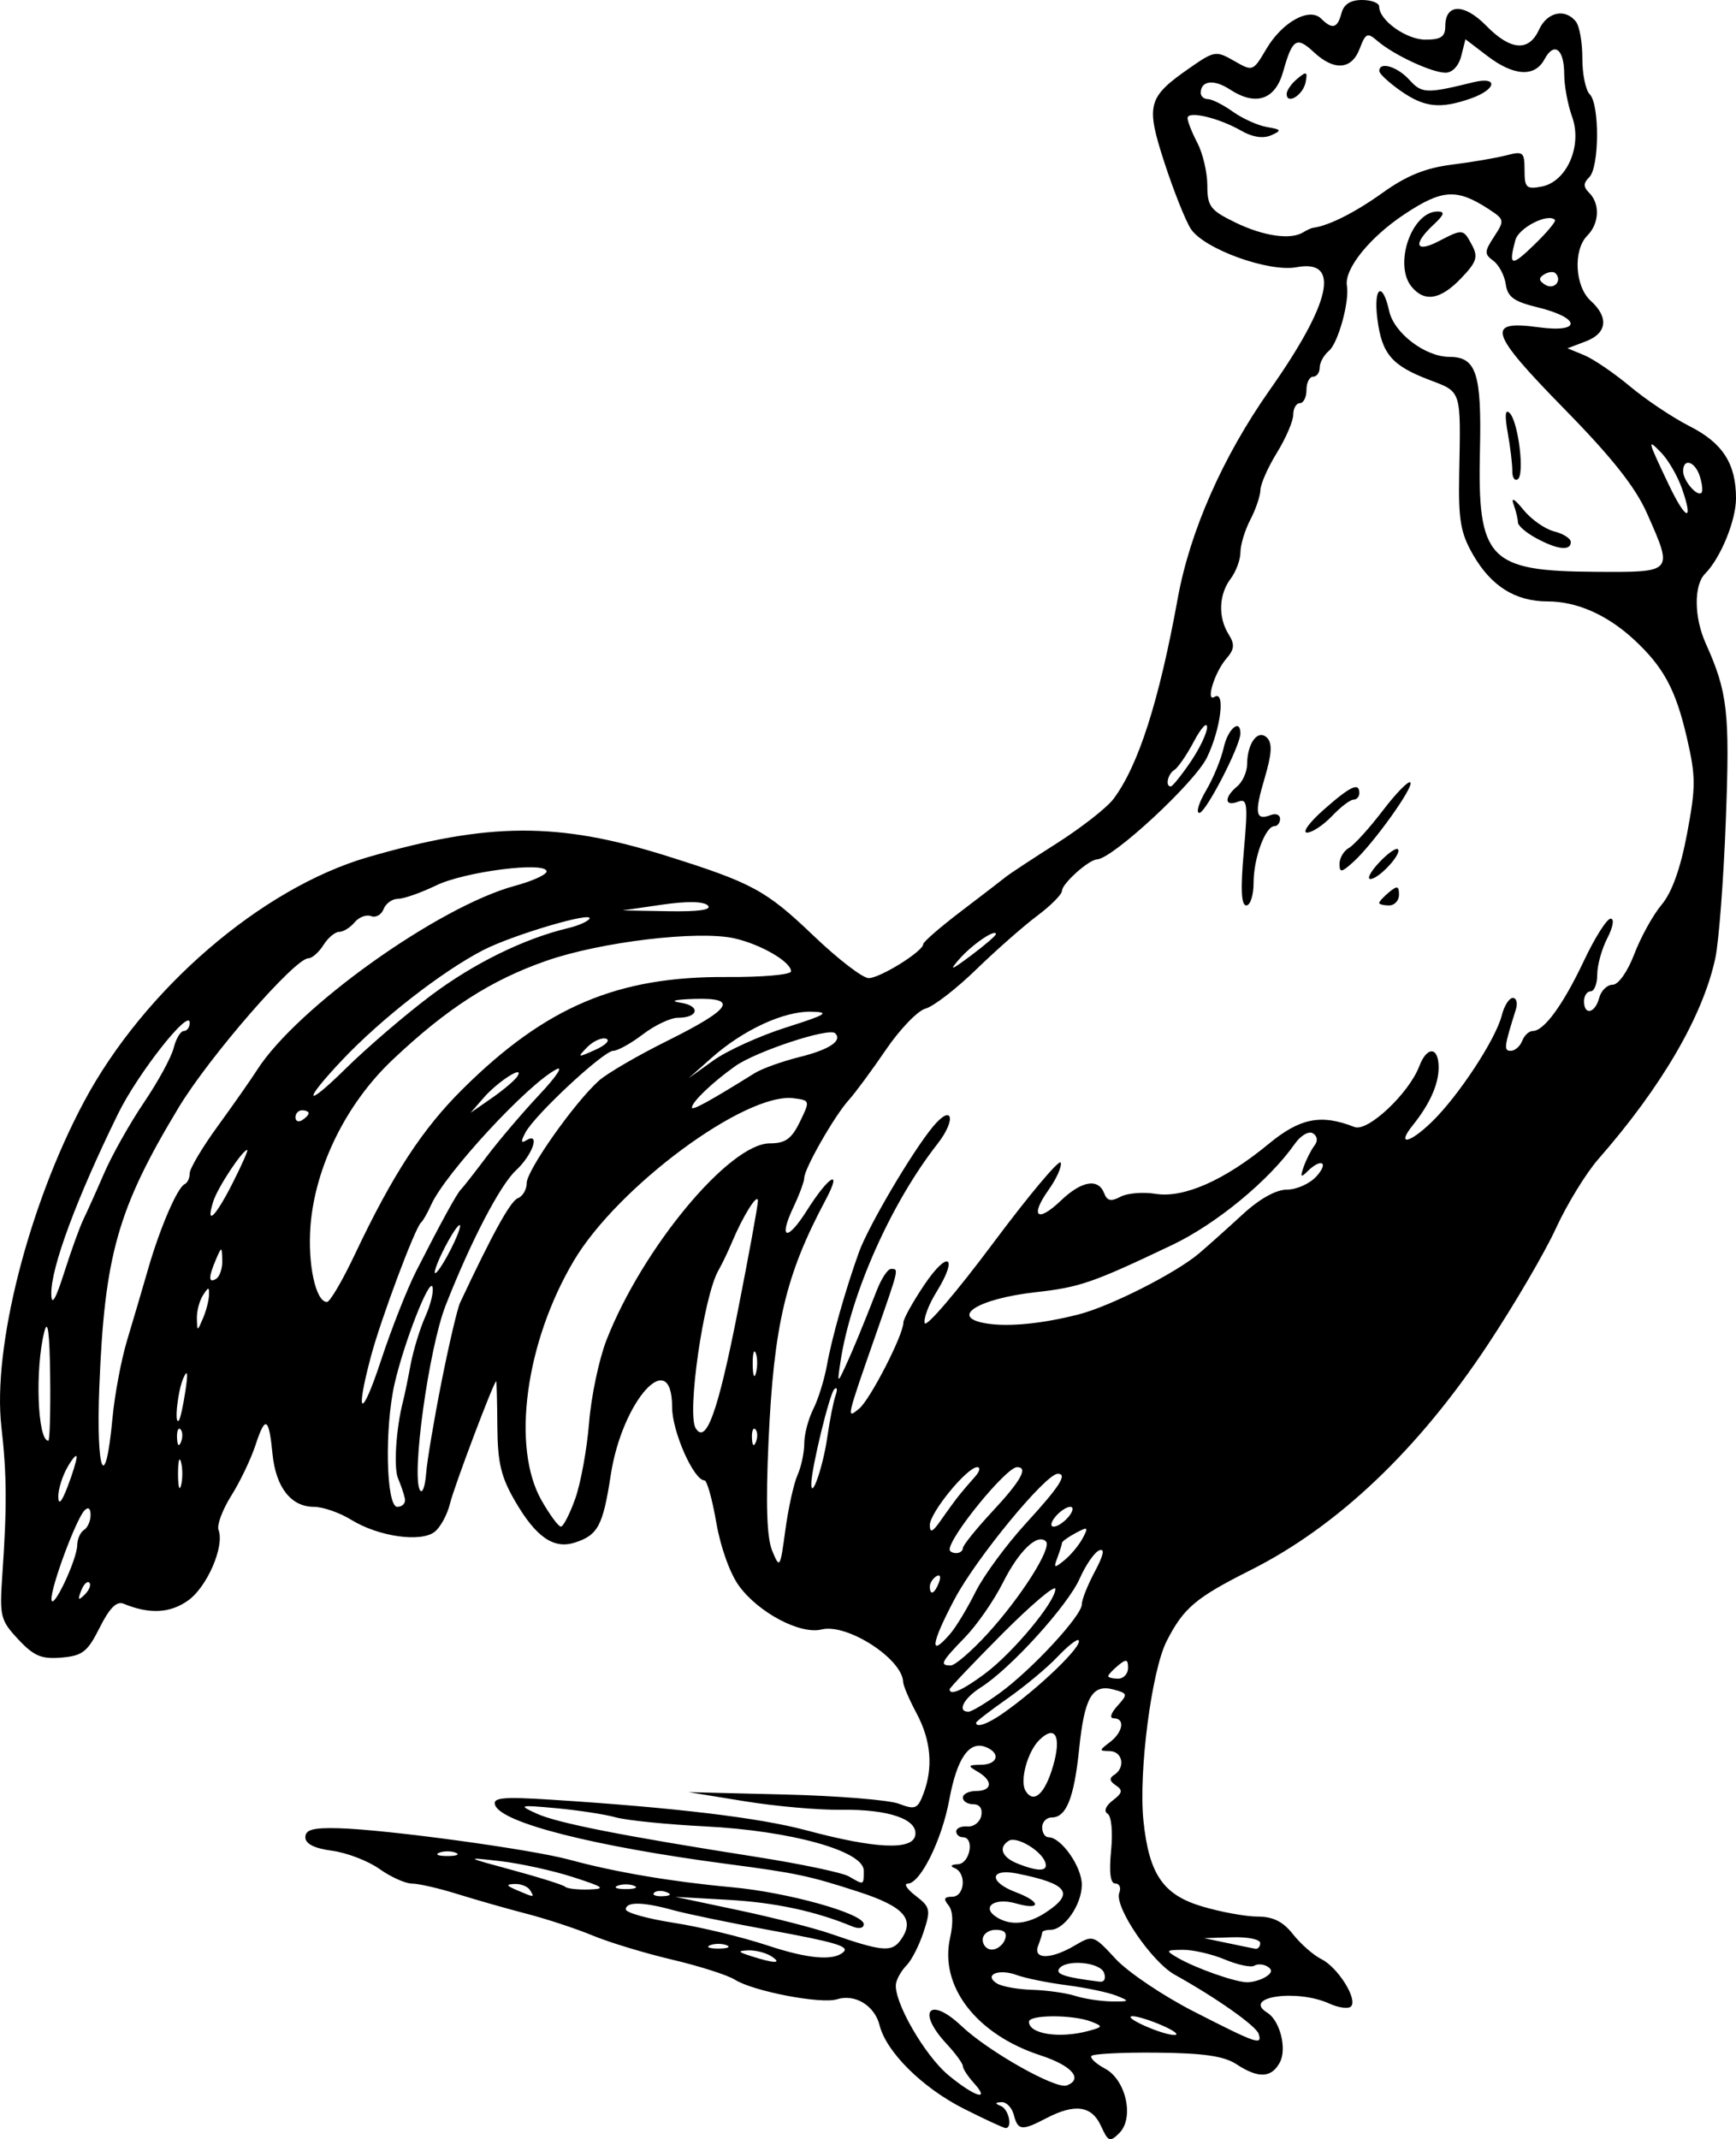 <?xml version="1.0" encoding="UTF-8" standalone="no"?>
<!-- Created with Inkscape (http://www.inkscape.org/) -->
<svg
    xmlns:inkscape="http://www.inkscape.org/namespaces/inkscape"
    xmlns:rdf="http://www.w3.org/1999/02/22-rdf-syntax-ns#"
    xmlns="http://www.w3.org/2000/svg"
    xmlns:cc="http://creativecommons.org/ns#"
    xmlns:dc="http://purl.org/dc/elements/1.1/"
    xmlns:sodipodi="http://sodipodi.sourceforge.net/DTD/sodipodi-0.dtd"
    xmlns:svg="http://www.w3.org/2000/svg"
    xmlns:ns1="http://sozi.baierouge.fr"
    xmlns:xlink="http://www.w3.org/1999/xlink"
    id="svg3876"
    sodipodi:docname="rooster_02.svg"
    inkscape:export-filename="C:\Documents and Settings\gganson\My Documents\General Storage\OpenClip\UL_SVG\Church_PD\rooster_02.png"
    viewBox="0 0 559.24 689.05"
    sodipodi:version="0.32"
    inkscape:export-xdpi="16.718777"
    version="1.0"
    inkscape:output_extension="org.inkscape.output.svg.inkscape"
    inkscape:export-ydpi="16.718777"
    inkscape:version="0.46"
  >
  <sodipodi:namedview
      id="base"
      bordercolor="#666666"
      inkscape:pageshadow="2"
      guidetolerance="10"
      pagecolor="#ffffff"
      gridtolerance="10000"
      inkscape:window-height="667"
      inkscape:zoom="0.35"
      objecttolerance="10"
      showgrid="false"
      borderopacity="1.0"
      inkscape:current-layer="layer1"
      inkscape:cx="375"
      inkscape:cy="520"
      inkscape:window-y="87"
      inkscape:window-x="1346"
      inkscape:window-width="640"
      inkscape:pageopacity="0.0"
      inkscape:document-units="px"
  />
  <g
      id="layer1"
      inkscape:label="Layer 1"
      inkscape:groupmode="layer"
      transform="translate(-65.763 -110.36)"
    >
    <path
        id="path4377"
        style="fill:#000000"
        d="m420.41 795.1c-2.95-6.49-8.39-7.25-17.57-2.46-7.95 4.14-9.15 4.02-10.49-1.08-0.61-2.34-2.4-4.18-3.97-4.09-2.15 0.13-2.2 0.44-0.2 1.24 2.55 1.03 3.86 7.11 1.54 7.11-0.62 0-6.69-2.81-13.49-6.24-13.31-6.72-24.96-18.25-27.11-26.85-1.6-6.37-7.92-10.23-13.72-8.39-5.1 1.62-27.02-2.58-32.9-6.31-2.34-1.48-11.44-4.39-20.22-6.46-8.79-2.07-20.28-5.56-25.55-7.75s-14.85-5.35-21.29-7.02-16.5-4.54-22.35-6.37-12.41-3.34-14.57-3.35-6.9-2.14-10.53-4.73c-3.64-2.58-10.49-5.22-15.23-5.85-5.74-0.77-8.63-2.22-8.63-4.35 0-2.45 2.48-3.12 10.64-2.91 15.43 0.4 62.09 6.77 74.51 10.16 14.44 3.95 32.98 7.09 52.15 8.84 18.09 1.64 42.58 8.49 42.58 11.9 0 1.33-1.54 1.63-3.73 0.72-11.8-4.9-24.85-7.7-39.91-8.55l-17.03-0.96 20.22 4.28c11.13 2.35 24.54 5.78 29.81 7.61 16.48 5.72 19.61 6.01 22.45 2.12 4.91-6.71 1.35-10.83-13.54-15.66-15.72-5.11-20.1-6.04-41.91-8.9-43.22-5.69-73.22-13.3-75.14-19.07-0.79-2.35 2.57-2.67 17.93-1.69 40.04 2.56 67.17 5.81 82.33 9.87 22.08 5.92 34.1 6.51 35.09 1.72 1.08-5.25-8.49-8.56-24.02-8.33-7.03 0.11-20.92-1.12-30.87-2.74l-18.09-2.94 30.94 0.76c17.02 0.42 33.58 1.76 36.79 2.98 5.24 2 6.05 1.67 7.9-3.21 3.21-8.43 2.46-17.2-2.19-25.89-2.34-4.37-4.29-8.91-4.33-10.1-0.24-7.48-18.1-18.99-26.27-16.94-6.82 1.71-20.22-5.33-26.57-13.97-2.92-3.96-6-12.53-7.36-20.44-1.28-7.48-3-13.61-3.81-13.61-3.45 0-10.42-15.75-10.42-23.54 0-20.02-16.1-2.25-19.78 21.86-2.5 16.32-4.13 19.36-11.64 21.74-6.7 2.13-12.37-1.77-18.96-13.01-4.74-8.08-5.83-12.59-5.92-24.44-0.06-8-0.23-14.54-0.38-14.54-0.74 0-13.54 33.9-14.87 39.38-0.84 3.51-3.06 7.61-4.91 9.09-4.42 3.54-18.15 1.58-26.94-3.86-3.71-2.29-9.11-4.16-12.01-4.16-7.33 0-12.24-6.26-13.31-16.95-1.19-12.03-2.32-12.62-5.51-2.89-1.47 4.47-4.98 11.81-7.82 16.31-2.83 4.5-4.66 9.44-4.07 10.98 2 5.22-3.66 18.35-9.8 22.71-5.82 4.15-12.46 4.48-20.77 1.05-2.25-0.93-4.53 1.35-7.709 7.68-3.925 7.83-5.533 9.09-12.325 9.67-6.437 0.55-8.887-0.49-13.922-5.88-5.752-6.15-6.052-7.38-5.118-20.88 1.511-21.85 1.443-32.19-0.314-47.66-2.883-25.38 8.707-71.02 26.534-104.48 19.354-36.33 57.264-68.99 91.614-78.94 38.78-11.23 61.21-11.34 95.8-0.49 27.95 8.77 32.35 11.15 47.67 25.8 7.86 7.52 15.85 13.67 17.77 13.67 3.66 0 17.54-8.63 17.56-10.92 0.01-0.74 5.52-5.53 12.25-10.64 6.73-5.12 13.19-10.09 14.37-11.04 1.17-0.96 8.59-5.84 16.48-10.86s16.08-11.43 18.19-14.24c8.02-10.64 14.7-31.48 20.72-64.62 3.94-21.68 14.53-45.68 29.64-67.14 19.83-28.17 22.9-42.2 8.66-39.53-8.97 1.69-29.85-5.87-34.08-12.33-1.68-2.57-5.48-12.09-8.44-21.15-6.17-18.91-5.55-21.24 8.13-30.74 7.89-5.49 8.44-5.57 14.26-2.23 6.01 3.45 6.08 3.42 10.36-3.83 5.14-8.72 13.9-13.56 17.69-9.77 3.56 3.56 5.24 3.11 6.52-1.76 0.75-2.88 2.9-4.26 6.63-4.26 3.04 0 5.52 0.96 5.52 2.13 0 4.41 8.74 10.64 14.9 10.64 5 0 6.39-0.93 6.39-4.32 0-7.34 6.08-7.44 13.15-0.21 7.87 8.05 13.77 8.52 17.04 1.34 2.6-5.7 8.38-7 11.87-2.66 1.18 1.46 2.12 6.79 2.1 11.84s1.05 10.28 2.38 11.61c3.21 3.21 3.11 23.44-0.13 26.68-1.99 1.99-1.99 3.12 0 5.11 3.5 3.5 3.2 9.87-0.64 13.72-4.63 4.62-4.03 16.37 1.06 20.98 5.93 5.37 5.31 10.49-1.6 13.11l-5.85 2.22 5.37 2.21c2.95 1.22 9.6 5.74 14.77 10.06 5.17 4.33 13.82 10.1 19.22 12.84 10.63 5.38 14.92 12.06 14.92 23.2 0 7.16-4.96 19.26-9.98 24.32-3.65 3.69-3.55 14.01 0.22 22.41 7.09 15.8 7.8 22.1 6.48 57.02-0.73 19.16-2.25 39.15-3.39 44.42-4.02 18.62-17.29 41.4-37.66 64.66-3.98 4.54-10.14 14.6-13.7 22.36-3.56 7.75-13.44 24.63-21.97 37.51-22.4 33.81-48.33 58.44-76.39 72.55-17.71 8.91-21.56 12.16-27.03 22.88-4.86 9.51-9.09 42.33-7.47 57.84 1.81 17.3 6.32 23.87 18.99 27.63 5.99 1.78 14 3.24 17.8 3.24 4.96 0 8.18 1.61 11.39 5.69 2.46 3.13 6.57 6.73 9.13 8.01 5.37 2.68 11.81 12.99 9.54 15.26-0.85 0.84-3.98 0.42-6.97-0.94-10.47-4.78-28.25-2.17-20 2.93 4.1 2.53 6.41 11.63 4.06 16.02-2.71 5.05-6.91 5.23-13.99 0.58-4.02-2.63-10.61-3.58-25.68-3.72-11.15-0.11-20.63 0.38-21.06 1.08-0.43 0.71 1.56 2.54 4.43 4.07 6.74 3.61 9.46 15.87 4.6 20.73-3.05 3.05-3.59 2.85-5.94-2.31zm-40.95-13.82c-1.93-2.14-3.52-4.58-3.52-5.41 0-0.84-2.39-4.11-5.32-7.26-9.7-10.47-5.43-15.41 4.88-5.66 8.66 8.2 30.43 20.48 33.92 19.14 5.4-2.07 1.62-6.4-8.47-9.69-20.67-6.72-32.64-22.3-29.12-37.88 1.1-4.91 0.91-8.74-0.53-10.47-1.69-2.04-1.38-2.74 1.19-2.74 4.07 0 4.72-7.64 0.79-9.23-1.59-0.64-1.16-1.14 1.06-1.24 3.91-0.18 5.48-8.69 1.6-8.69-1.17 0-2.13-0.85-2.13-1.89s1.64-1.76 3.65-1.59c2 0.16 3.99-1.39 4.41-3.43 0.47-2.3-0.52-3.73-2.58-3.73-1.84 0-3.35-0.96-3.35-2.13s1.92-2.13 4.26-2.13c5.25 0 5.53-3.3 0.53-6.21-3.33-1.94-3.21-2.18 1.06-2.24 5.5-0.07 6.43-3.82 1.44-5.74-5.28-2.03-9.2 3.69-11.66 17-2.4 13.01-9.32 26.96-13.4 27.04-1.35 0.03-0.18 1.8 2.61 3.94 4.68 3.61 4.87 4.47 2.49 11.68-1.42 4.29-3.86 9.08-5.43 10.65s-3.11 4.19-3.42 5.83c-1.03 5.42 9.15 23.22 16.95 29.65 8.48 6.99 13.62 8.53 8.09 2.43zm91.77-15.8c-0.82-2.57-13.66-11.62-27.01-19.04-7.52-4.18-19.58-21.97-17.89-26.39 0.64-1.65 0.07-2.99-1.26-2.99-1.61 0-2.07-3.5-1.38-10.58 0.6-6.05 0.11-11.14-1.13-11.91-1.3-0.8-0.63-2.52 1.68-4.29 3.13-2.39 3.31-3.3 0.97-4.85-2.02-1.33-2.18-2.34-0.54-3.36 3.7-2.29 2.76-7.58-1.37-7.66-3.54-0.06-3.54-0.2 0-2.89 4.23-3.21 4.97-7.68 1.27-7.68-1.45 0-0.98-1.64 1.15-3.99 3.42-3.78 3.35-4.06-1.27-5.29-6.84-1.83-9.35 2.53-11.05 19.17-1.62 15.73-4.13 22.04-8.8 22.04-1.71 0-3.11 1.43-3.11 3.19s0.92 3.19 2.04 3.19c4.08 0 10.73 9.47 10.73 15.28 0 6.41-5.62 14.53-10.05 14.53-1.5 0-2.72 0.4-2.72 0.89s-0.59 2.4-1.3 4.25c-1.72 4.49 4.17 4.43 11.85-0.11 5.81-3.43 6-3.36 13.1 4.32 3.97 4.29 15.35 11.95 25.31 17.03 20.21 10.33 22 10.94 20.78 7.14zm-54.96-0.91c4.83-1.29 4.9-1.52 1.07-3.02-5.91-2.31-20.11-2.29-20.11 0.03 0 3.94 9.77 5.47 19.04 2.99zm23.82-1.83c-3.94-1.71-8.25-3.03-9.58-2.94-3.36 0.24 9.62 6.02 13.55 6.04 1.76 0-0.03-1.39-3.97-3.1zm-14.64-9.55c-2.62-1.06-9.8-2.57-15.96-3.37-6.16-0.79-13.43-2.27-16.17-3.28-5.83-2.16-10.81-0.09-6.43 2.68 1.59 1.01 6.72 1.94 11.4 2.07 4.69 0.14 10.91 1.02 13.84 1.95 2.93 0.94 8.19 1.74 11.71 1.79 5.87 0.07 6-0.08 1.61-1.84zm-4.04-7.4c-1.34-3.49-12.52-4.42-14.51-1.21-1.07 1.72 2.23 2.75 13.14 4.09 1.48 0.18 2.07-1.06 1.37-2.88zm52.15 1.3c2.01-1.27 2.17-2.27 0.53-3.28-1.3-0.81-3.21-0.93-4.26-0.29-1.05 0.65-5.33-0.25-9.51-2s-10.27-3.15-13.53-3.11c-5.53 0.06-5.64 0.23-1.67 2.55 5.74 3.34 18.42 7.83 22.36 7.9 1.75 0.03 4.49-0.76 6.08-1.77zm-159.35-6.62c-1.76-1.13-5.11-1.98-7.45-1.88-3.51 0.15-3.32 0.48 1.06 1.88 7.53 2.41 10.12 2.41 6.39 0zm23.24-1.33c2.04-1.84-2.45-3.17-24.23-7.17-12.63-2.32-26.44-5.18-30.68-6.36-9.61-2.67-15.17-2.76-15.17-0.23 0 1.06 6.95 3.01 15.44 4.33 8.49 1.31 22.14 4.61 30.33 7.33 12.93 4.28 21.1 4.99 24.31 2.1zm-37.61-2.21c-1.47-0.59-3.86-0.59-5.32 0-1.47 0.59-0.27 1.08 2.66 1.08 2.92 0 4.12-0.49 2.66-1.08zm89.64-1.78c0.84-2.17-0.11-3.19-2.96-3.19-2.31 0-4.19 1.43-4.19 3.19s1.33 3.19 2.96 3.19 3.52-1.43 4.19-3.19zm82.25 1.06c0-1.17-4.07-2-9.04-1.84l-9.05 0.28 7.45 1.56c4.1 0.87 8.17 1.7 9.05 1.85 0.88 0.16 1.59-0.68 1.59-1.85zm-69.11-9.82c9.45-6.19 7.22-9.25-9.12-12.54-8.97-1.8-9.36 2.65-0.53 5.99 8.28 3.12 8.3 5.98 0.03 3.61-6.9-1.98-11.29 1.2-6.16 4.45 4.46 2.83 9.97 2.3 15.78-1.51zm-166.11-7.21c-0.73-1.17-2.94-2.06-4.92-1.98-2.93 0.13-2.81 0.49 0.66 1.98 5.7 2.45 5.77 2.45 4.26 0zm44.04 0.68c-1.54-0.62-3.38-0.54-4.08 0.17-0.71 0.7 0.55 1.21 2.79 1.11 2.48-0.1 2.98-0.6 1.29-1.28zm-30.21-4.88c-6.44-2.09-16.97-4.39-23.41-5.14-11.57-1.33-11.52-1.29 4.07 2.93 8.68 2.35 16.26 4.75 16.85 5.34s4.03 0.98 7.64 0.86c5.63-0.18 4.91-0.75-5.15-3.99zm19.69 2.79c-1.46-0.59-3.85-0.59-5.32 0-1.46 0.59-0.26 1.08 2.66 1.08 2.93 0 4.13-0.49 2.66-1.08zm73.98-4.89c0-6.31-23.42-12.83-51.09-14.23-12.29-0.62-25.23-1.93-28.74-2.9-3.51-0.98-12.13-2.3-19.16-2.95-12.06-1.11-12.41-1.01-6.38 1.73 6.71 3.06 27.48 7.15 70.77 13.95 14.34 2.25 27.75 5.08 29.8 6.27 4.93 2.87 4.8 2.92 4.8-1.87zm58.43-2.79c-1.46-3.8-9.23-8.33-11.69-6.82-3.46 2.14-2.27 5.32 2.75 7.33 6.91 2.78 10.13 2.59 8.94-0.51zm-189.88-2.96c-1.46-0.59-3.86-0.59-5.32 0-1.47 0.59-0.27 1.07 2.66 1.07 2.92 0 4.12-0.48 2.66-1.07zm192.46-27.99c2.77-9.57 0.67-13.42-4.51-8.25-3.81 3.82-6.31 13.19-4.35 16.35 2.62 4.24 6.25 0.93 8.86-8.1zm-16.25-16.85c11.73-8.2 26.04-22.02 24.45-23.61-0.48-0.49-3.56 1.94-6.84 5.4s-10.51 9.48-16.07 13.38c-5.56 3.91-10.11 7.41-10.11 7.8 0 1.71 3.72 0.42 8.57-2.97zm-0.91-6.63c10.38-7.57 26.4-24.88 26.4-28.53 0-1.51 1.9-6.28 4.22-10.61 2.78-5.2 3.27-7.5 1.43-6.8-1.53 0.59-4.37 4.67-6.32 9.08-3.81 8.66-22.3 29.03-31.8 35.04-5.61 3.56-7.83 7.87-4.04 7.87 0.99 0 5.54-2.72 10.11-6.05zm-4.75-6.25c9-6.71 22.63-23.11 22.63-27.22 0-1.51-7.66 4.96-17.03 14.36-9.36 9.41-17.03 17.48-17.03 17.94 0 2.17 4.2 0.31 11.43-5.08zm46.05-1.8c0-2.83-0.58-2.97-3.19-0.8-1.76 1.45-3.2 3.01-3.2 3.45s1.44 0.8 3.2 0.8c1.75 0 3.19-1.55 3.19-3.45zm-45.37-10.91c10.84-11.83 20.96-27.79 18.92-29.83-2.74-2.73-8.71 3-13.88 13.3-2.86 5.71-8.37 13.64-12.24 17.62-7.71 7.95-8.25 9.02-4.55 9.02 1.37 0 6.65-4.55 11.75-10.11zm-11.85-0.18c1.84-2.14 5.49-8.2 8.11-13.45 2.63-5.26 9.96-15.22 16.3-22.14 10.81-11.8 13.41-15.86 10.15-15.86-3.86 0-26.25 27.19-33.2 40.32-7.69 14.52-8.26 19.2-1.36 11.13zm-281.31-28.44c0.031-1.98 1.014-4.19 2.185-4.91 1.17-0.73 2.128-2.89 2.128-4.81 0-2.18-0.741-2.73-1.967-1.47-2.702 2.78-10.843 24.7-10.632 28.63 0.222 4.13 8.212-12.69 8.286-17.44zm3.902 12.06c-0.655-0.65-1.846 0.53-2.645 2.63-1.155 3.03-0.911 3.27 1.192 1.19 1.455-1.45 2.109-3.16 1.453-3.82zm273.71-0.05c0.72-1.9 0.37-2.75-0.84-2.01-1.16 0.72-2.1 2.21-2.1 3.31 0 3.06 1.52 2.38 2.94-1.3zm-45.57-34.59c1.2-2.68 2.18-7.28 2.18-10.21s1.31-7.92 2.91-11.08 3.59-9.58 4.42-14.26c1.52-8.53 5.96-24.22 10.26-36.19 2.99-8.35 17.11-32.33 23.82-40.45 6.34-7.68 7.71-2.43 1.45 5.57-14.87 19-27.84 48.12-31.18 70-1.07 6.98-0.98 7.11 1.33 2.13 2.53-5.44 5.55-12.74 10.35-25.01 1.48-3.8 3.54-6.92 4.57-6.92 2.56 0 2.68-0.51-4.69 20.59-9.77 27.98-9.74 27.85-5.57 24.43 3.55-2.91 14.26-23.76 14.26-27.75 0-1.18 3.06-6.68 6.79-12.22 7.63-11.3 11.02-9.19 3.86 2.4-2.54 4.1-4.23 8.62-3.76 10.03 0.47 1.42 10.35-10.15 21.95-25.69 11.6-15.55 21.43-27.26 21.84-26.03 0.41 1.24-1.35 5.19-3.91 8.79-6.1 8.56-3.65 10.73 3.93 3.48 6.67-6.4 12.08-7.33 13.97-2.42 0.95 2.49 2.22 2.77 5.25 1.15 2.19-1.17 7.29-1.6 11.32-0.94 9.04 1.46 22.24-4.36 36.4-16.06 10.13-8.37 16.91-9.71 27.7-5.46 4.22 1.67 17.5-10.81 20.84-19.57 2.5-6.58 6.25-6.36 6.25 0.37 0 5.42-2.86 11.81-8.32 18.61-5.4 6.73-1.12 5.96 6.15-1.1 8.59-8.34 20.59-26.62 22.51-34.29 0.78-3.08 2.37-5.6 3.56-5.6 1.18 0 1.61 1.68 0.97 3.73-3.8 12.05-3.95 13.3-1.64 13.3 1.35 0 3-1.43 3.67-3.19 0.68-1.76 2.21-3.19 3.41-3.19 3.65 0 9.79-8.44 16.52-22.68 3.51-7.43 7.37-13.51 8.57-13.51 1.26 0 0.8 2.67-1.06 6.28-1.79 3.45-3.25 8.72-3.25 11.71 0 2.98-0.96 5.42-2.13 5.42s-2.13 1.44-2.13 3.2c0 4.68 3.58 3.89 4.88-1.07 0.61-2.34 2.56-4.25 4.33-4.25 1.86 0 4.8-4.16 7-9.91 2.08-5.45 6.03-12.59 8.78-15.86 3.32-3.94 6.09-11.66 8.2-22.87 2.85-15.13 2.84-18.43-0.08-31.02-3.58-15.46-7.5-22.7-17.04-31.54-8.6-7.94-18.38-12.27-27.77-12.27-10.4 0-18.21-4.89-24.06-15.06-4.01-6.97-4.73-11.17-4.45-25.9 0.52-27.51 0.88-26.39-9.71-30.43-12.03-4.59-15.23-8.36-16.65-19.62-1.31-10.37 1.65-12.32 3.81-2.5 1.56 7.09 11.6 14.72 19.39 14.74 8.69 0.01 10.42 5.32 9.84 30.28-0.8 34.97 2.79 38.74 37.09 38.95 25.39 0.16 25.22 0.35 16.76-18.77-3.74-8.47-11.29-18.01-26.67-33.7-24.19-24.69-25.44-28.66-8.28-26.3 13.98 1.92 13.65-3.04-0.43-6.45-7.53-1.83-9.57-3.32-10.16-7.43-0.4-2.83-2.21-6.22-4-7.54-2.93-2.14-2.9-2.95 0.26-7.78 3.4-5.19 3.34-5.52-1.62-8.77-10.38-6.8-15.07-6.53-27.27 1.57-11.23 7.45-19.44 17.66-18.53 23.03 0.87 5.11-2.84 18.51-5.8 20.97-1.63 1.36-2.97 3.79-2.97 5.4s-0.96 2.93-2.13 2.93-2.13 1.92-2.13 4.26-0.95 4.26-2.12 4.26-2.14 1.67-2.14 3.72c-0.01 2.05-2.37 7.56-5.26 12.24-2.88 4.68-5.27 10.08-5.31 12-0.04 1.91-1.5 6.22-3.25 9.58-1.75 3.35-3.18 8.07-3.19 10.48s-1.42 6.24-3.14 8.51c-3.83 5.07-4.11 12.4-0.69 17.88 2.07 3.32 1.92 4.85-0.77 7.96-3.74 4.31-6.72 14.08-3.73 12.23 3.56-2.2 1.98 10.39-2.45 19.53-3.91 8.09-30.38 32.61-35.42 32.82-2.68 0.11-11.29 7.83-11.29 10.13 0 1.14-3.59 4.75-7.98 8.04-4.39 3.28-13.25 11.08-19.69 17.33s-13.76 11.89-16.26 12.55c-2.51 0.65-8.26 6.61-12.78 13.25s-9.94 13.98-12.05 16.31c-4.56 5.05-14.26 22.04-14.26 24.98 0 1.14-1.56 5.36-3.47 9.39-4.97 10.47-2.08 11.25 4.29 1.15 7.18-11.37 11.63-13.85 6.02-3.36-12.84 24.04-16.67 40.26-18.36 77.81-0.91 20.19-0.55 30.9 1.19 35.12 2.43 5.88 2.57 5.66 4.24-6.7 0.95-7.03 2.71-14.98 3.91-17.67zm143.77-200.85c1.37-15.49 1.17-17.21-1.91-16.04-4.33 1.67-4.48-1.41-0.25-4.93 1.76-1.45 3.21-4.68 3.23-7.18 0.05-6.83 3.51-11.41 6.42-8.5 1.76 1.76 1.54 5.21-0.8 13.1-3.34 11.26-2.93 13.68 2 11.79 1.65-0.63 2.99-0.09 2.99 1.21s-0.8 2.36-1.79 2.36c-2.92 0-6.73 10.29-6.73 18.19 0 4.04-1.05 7.35-2.35 7.35-1.64 0-1.89-5.18-0.81-17.35zm43.61 16.55c0-0.45 1.44-2 3.19-3.46 2.62-2.17 3.2-2.02 3.2 0.81 0 1.9-1.44 3.45-3.2 3.45-1.75 0-3.19-0.36-3.19-0.8zm-0.01-13.03c2.75-2.92 5.46-4.84 6.04-4.27 1.41 1.41-6.14 9.59-8.86 9.59-1.19 0 0.08-2.4 2.82-5.32zm-12.76 0.43c0-1.88 1.36-4.18 3.03-5.12 1.66-0.94 6.54-6.32 10.85-11.96 4.3-5.64 8.32-9.76 8.93-9.15 1.31 1.31-11.97 19.84-18.37 25.63-3.83 3.46-4.44 3.54-4.44 0.6zm-5.15-17.38c8.69-7.67 11.53-9 11.53-5.41 0 1.17-0.85 2.13-1.9 2.13s-4.16 2.38-6.92 5.29c-2.76 2.9-6.37 5.3-8.03 5.32s0.74-3.28 5.32-7.33zm-37.86-6.21c2.33-3.95 4.89-10.18 5.7-13.84 1.33-6.06 5.38-9.5 5.38-4.57 0 3.99-11.17 25.6-13.23 25.6-1.15 0-0.19-3.24 2.15-7.19zm106.34-81.31c-3.22-1.74-5.86-4.02-5.86-5.06s-0.62-3.64-1.39-5.79c-0.89-2.48 0.26-1.85 3.16 1.72 2.5 3.09 6.96 6.22 9.91 6.96 2.94 0.74 5.35 2.28 5.35 3.43 0 2.94-4.33 2.46-11.17-1.26zm-7.67-21.62c0.03-2.07-0.63-7.6-1.47-12.28-1.02-5.7-0.82-7.82 0.61-6.39 2.82 2.81 4.9 19.91 2.6 21.33-0.99 0.61-1.77-0.58-1.74-2.66zm-32.42-59.33c-5.91-7.12-0.01-24.27 8.36-24.27 2.47 0 2.14 1.05-1.4 4.34-6.65 6.2-5.75 9.11 1.62 5.3 7.97-4.12 8.01-4.12 10.87 1.22 2.02 3.79 1.48 5.43-3.52 10.65-6.63 6.92-11.74 7.81-15.93 2.76zm-105.99 403.09c1.95-3.64 1.72-3.81-2.24-1.69-2.43 1.3-4.42 2.73-4.42 3.18 0 0.44-0.66 2.57-1.46 4.71-1.31 3.48-1.06 3.57 2.24 0.88 2.04-1.66 4.69-4.84 5.88-7.08zm-38.59 3.18c0-0.88 4.31-6.23 9.58-11.89 9.16-9.84 11.57-14.19 7.87-14.19-3.45 0-21.71 22.32-21.71 26.54 0 0.63 0.96 1.14 2.13 1.14s2.13-0.72 2.13-1.6zm-1.14-17.1c1.21-1.51 3.47-4.14 5.02-5.86 1.54-1.71 1.88-3.12 0.75-3.12-3.26 0-15.27 14.67-15.27 18.65 0 2.72 0.88 2.31 3.65-1.67 2.01-2.9 4.64-6.5 5.85-8zm-123.72 1.14c1.77-4.98 3.77-15.97 4.45-24.43 0.67-8.46 3.19-20.43 5.6-26.61 11.55-29.61 39.6-63.38 52.65-63.38 4.98 0 6.98-1.44 9.65-6.92 3.33-6.84 3.31-6.93-2.02-7.61-15.46-1.98-56.57 28.41-70.77 52.3-15.63 26.32-20.19 60.14-10.41 77.27 2.64 4.62 5.43 8.4 6.21 8.41s2.87-4.06 4.64-9.03zm158.92 5.85c1.48-1.78 1.71-3.19 0.52-3.19-1.17 0-3.32 1.43-4.78 3.19-1.48 1.78-1.71 3.19-0.52 3.19 1.17 0 3.32-1.43 4.78-3.19zm-319.55-19.16c0.048-1.17-1.282 0.27-2.955 3.19-1.674 2.93-3.004 7.24-2.956 9.58 0.057 2.79 1.077 1.69 2.956-3.19 1.578-4.1 2.908-8.41 2.955-9.58zm105.74 13.31c-0.3-1.47-1.29-4.39-2.2-6.49-1.47-3.41-0.64-16.2 1.62-24.91 0.46-1.76 1.55-7.03 2.42-11.71 0.88-4.68 3.02-11.67 4.75-15.53s2.77-8.17 2.29-9.58c-0.98-2.94-9.1 17.81-12.17 31.09-3.31 14.34-2.77 39.79 0.84 39.79 1.66 0 2.76-1.2 2.45-2.66zm-72.1-11.71c-0.54-2.05-0.98-0.37-0.98 3.72 0 4.1 0.44 5.78 0.98 3.73 0.53-2.05 0.53-5.4 0-7.45zm83.89-25.85c2.42-12.17 5.12-23.67 6-25.55 10.59-22.53 16.23-32.73 18.6-33.64 1.58-0.61 2.86-2.81 2.86-4.9 0-4.11 15.52-26.09 23.3-33 2.64-2.34 12.53-8.1 21.98-12.79 20.8-10.34 23.11-13.95 8.65-13.5-6.3 0.2-8 0.67-4.4 1.21 6.55 0.99 5.88 4.86-0.83 4.86-2.35 0-7.42 2.39-11.26 5.32-3.83 2.93-8.14 5.32-9.56 5.32-3.1 0-25.21 20.56-28.27 26.29-1.54 2.87-1.49 3.61 0.18 2.58 4.7-2.9 2.18 4.6-3.23 9.61-5.14 4.77-14.55 22.82-22.66 43.48-5.43 13.82-11.15 55.1-8.26 59.6 0.75 1.18 1.62-1.22 1.94-5.32 0.31-4.09 2.55-17.4 4.96-29.57zm124.23 18.12c0.82-5.71 2.05-11.93 2.73-13.83s0.49-2.79-0.41-1.97c-1.51 1.36-7.39 25.51-7.41 30.45-0.03 5.47 3.75-5.4 5.09-14.65zm-230.22-6.42c0.7-7.56 2.82-18.84 4.7-25.08 1.88-6.23 4.93-16.6 6.79-23.04 3.84-13.3 9.43-26.27 11.8-27.32 0.88-0.39 1.6-1.96 1.6-3.49s4.08-8.39 9.08-15.25c4.99-6.87 10.66-14.96 12.6-18 12.86-20.15 58.45-52.7 83.16-59.36 5.56-1.5 10.11-3.57 10.11-4.61 0-3.31-26.29 0.02-35.55 4.5-4.92 2.38-10.46 4.32-12.31 4.32s-3.94 1.49-4.64 3.32c-0.7 1.82-2.51 2.84-4.03 2.25-1.52-0.58-3.91 0.32-5.31 2.01s-3.63 3.07-4.97 3.07c-1.33 0-3.61 1.91-5.07 4.25-1.47 2.34-3.65 4.26-4.85 4.26-4.37 0-31.94 31.73-41.81 48.1-19.63 32.59-23.856 47.49-25.534 89.97-1.095 27.74 1.913 34.92 4.234 10.1zm21.92 3.55c-0.71-0.71-1.22 0.55-1.12 2.79 0.1 2.48 0.6 2.99 1.28 1.29 0.62-1.54 0.54-3.37-0.16-4.08zm185.2 0c-0.71-0.71-1.21 0.55-1.12 2.79 0.1 2.48 0.6 2.99 1.28 1.29 0.62-1.54 0.54-3.37-0.16-4.08zm-227.19-17.08c-0.171-14.13-0.77-18.71-1.877-14.37-3.058 12.02-2.208 35.13 1.292 35.13 0.46 0 0.724-9.34 0.585-20.76zm221.38-20.32c3.66-18.5 6.63-34.78 6.62-36.19-0.04-2.78-4.84 4.89-8.4 13.41-1.22 2.92-3.16 6.96-4.32 8.98-4.76 8.26-10.23 46.16-7.34 50.84 3.33 5.38 7.13-5.07 13.44-37.04zm-177.82 25.11c0.9-5.93 0.71-7.22-0.63-4.25-1.85 4.08-3.06 15.48-1.45 13.66 0.43-0.49 1.37-4.72 2.08-9.41zm74.34-38.65c7.93-15.57 13.14-25.09 14.39-26.27 0.62-0.59 4.37-5.38 8.34-10.65 3.98-5.27 11.62-14.24 16.98-19.94s7.83-9.38 5.49-8.17c-9.22 4.74-35.86 33.57-40.39 43.7-1.13 2.55-2.6 5.12-3.26 5.7-1.94 1.74-12.93 31.11-16.13 43.14-5.2 19.53-3.04 20.34 3.26 1.23 3.34-10.14 8.44-23.07 11.32-28.74zm109.4 26.37c-0.59-1.44-1.03 0.26-0.98 3.77 0.04 3.51 0.52 4.69 1.06 2.62s0.5-4.95-0.08-6.39zm-176.14-18.58c0.1-2.84-0.11-2.84-1.95 0-1.13 1.75-2.01 5.11-1.94 7.45 0.11 4.25 0.11 4.25 1.94 0 1.01-2.34 1.89-5.7 1.95-7.45zm280.11 6.15c10.23-2.61 31.35-13.31 38.83-19.66 2.96-2.52 9.28-8.18 14.05-12.57 5.45-5.02 10.75-7.98 14.29-7.98 3.09 0 7.35-1.92 9.47-4.26 4.14-4.58 1.55-6.01-2.9-1.6-2.15 2.14-2.38 1.82-1.16-1.59 0.84-2.35 2.38-5.37 3.43-6.73 1.16-1.51 0.97-3.05-0.5-3.96-1.34-0.82-3.93 0.7-5.84 3.41-8.21 11.73-25.29 25.81-39.53 32.58-25.62 12.19-29.65 13.59-43.89 15.19-18.98 2.12-28.29 8.21-15.52 10.13 7.06 1.06 17.76-0.02 29.27-2.96zm-320.56-30.63c1.146-2.35 4.16-9.05 6.698-14.91 2.542-5.85 8.302-16.09 12.812-22.75s8.82-14.56 9.57-17.56 2.22-5.45 3.27-5.45c1.04 0 1.89-1.2 1.89-2.66-0.01-4.88-16.69 16.31-23.05 29.27-13.382 27.28-21.699 49.71-21.533 58.08 0.08 4.03 1.345 1.92 4.188-6.99 2.24-7.03 5.01-14.69 6.155-17.03zm87.5 11.17c12.15-25.65 21.69-40.28 34.7-53.17 26.7-26.48 49.87-36.3 85.01-36.06 11.44 0.08 20.75-0.74 20.75-1.83 0-3.04-9.69-8.69-18.23-10.62-11.66-2.63-43.01 1.1-60.58 7.22-17.84 6.2-32.09 15.37-49.59 31.92-14.87 14.06-24.93 34.44-26.41 53.49-0.95 12.31 1.69 24.49 5.31 24.49 0.96 0 5.03-6.95 9.04-15.44zm-42.76 2.01c-0.14-4.5-0.21-4.52-1.98-0.41-2.52 5.86-2.52 7.94 0 6.38 1.17-0.72 2.06-3.41 1.98-5.97zm76.61-11.06c0-1.17-1.84 1.23-4.08 5.33-2.25 4.09-4.08 8.41-4.08 9.58s1.83-1.23 4.08-5.33c2.24-4.09 4.08-8.4 4.08-9.58zm-73.27-13.83c2.97-5.86 5.08-10.65 4.7-10.65-1.53 0-9.51 12.08-10.93 16.54-2.61 8.23 0.63 5.17 6.23-5.89zm24.48-22.48c0-0.52-0.95-0.94-2.12-0.94-1.18 0-2.13 1.02-2.13 2.26s0.95 1.66 2.13 0.93c1.17-0.72 2.12-1.73 2.12-2.25zm67.25-11.89c2.4-3.89-6.25 1.61-10.86 6.9l-4.23 4.86 6.85-4.76c3.77-2.62 7.48-5.77 8.24-7zm76.44-1.02c2.35-1.46 8.83-3.79 14.41-5.18 9.69-2.42 13.93-5.24 11.51-7.67-1.93-1.93-25.52 5.85-32.23 10.62-7.37 5.25-13.91 11.51-13.91 13.31 0 1.09 5.65-2.01 20.22-11.08zm-104.3-25.01c13.82-10.37 30.01-18.32 44.19-21.7 3.23-0.76 6.32-2.12 6.87-3 1.59-2.59-24.7 5.17-34.25 10.1-13.23 6.84-32.81 22.09-45.28 35.27-13.06 13.81-12.29 15.99 1.01 2.88 6.91-6.81 19.26-17.4 27.46-23.55zm114.4 10.3c13.08-4.15 14.33-4.93 8.14-5.08-8.84-0.21-21.97 5.86-32.07 14.82l-7.45 6.61 7.97-5.72c4.38-3.15 14.92-7.93 23.41-10.63zm-57.96 3.63c-1.42-0.47-4.16 0.76-6.1 2.73-3.29 3.37-3.12 3.42 2.58 0.86 3.36-1.5 4.94-3.12 3.52-3.59zm125.56-33.69c0-1.88-7.69 3.36-11.73 7.98-3.47 3.97-2.79 3.76 3.75-1.12 4.39-3.29 7.98-6.37 7.98-6.86zm-92.79-9.23c-1.34-1.34-6.72-1.43-14.79-0.26l-12.69 1.85 14.79 0.26c9.77 0.17 14.08-0.46 12.69-1.85zm155.52-46.28c2.96-4.37 5.35-9.4 5.3-11.18-0.05-1.77-1.96 0.3-4.24 4.62-2.28 4.31-5.11 8.44-6.29 9.17-2.15 1.33-3.02 5.33-1.16 5.33 0.54 0 3.42-3.57 6.39-7.94zm158.29-88c-1.39-3.98-4.38-9.17-6.66-11.53-4.64-4.8-4.51-4.25 2.41 10.29 5.51 11.56 8.11 12.32 4.25 1.24zm5.75-3.95c-1.55-4.86-5.38-6.04-5.38-1.65 0 3.03 4.52 8.33 5.91 6.94 0.48-0.48 0.24-2.86-0.53-5.29zm-46.52-65.43c-0.63-0.63-2.27-0.45-3.65 0.4-1.85 1.14-1.75 2.01 0.39 3.34 2.84 1.76 5.59-1.4 3.26-3.74zm-0.15-17.18c-2.28-2.27-11.69 2.54-12.76 6.53-2.27 8.47-1.34 8.68 6.12 1.45 4.09-3.96 7.07-7.55 6.64-7.98zm-81.11 4.01c1.17-0.72 2.61-1.38 3.19-1.46 5.05-0.65 13.44-4.87 22.36-11.25 7.73-5.54 13.84-8.02 22.35-9.09 6.44-0.8 14.34-2.16 17.56-3 5.42-1.41 5.85-1.05 5.85 4.79 0 5.65 0.59 6.21 5.49 5.28 8.14-1.56 13.2-13.17 9.83-22.5-1.4-3.87-2.54-10.02-2.54-13.67 0-8.17-3.25-10.63-6.36-4.83-3.12 5.83-9.87 5.44-18.4-1.07l-7.06-5.39-1.35 5.39c-0.8 3.18-2.87 5.39-5.06 5.39-4.39 0-16.69-5.72-21.86-10.17-3.32-2.87-3.87-2.63-5.8 2.44-2.58 6.8-8.2 7.23-14.75 1.13-5.58-5.21-6.92-4.36-9.9 6.24-2.55 9.11-8.82 11.21-17.15 5.76-5.15-3.38-9.4-2.87-9.4 1.11 0 1.1 1.05 2 2.34 2 1.28 0 4.88 1.82 8.01 4.05 3.12 2.22 8.06 4.45 10.97 4.94 4.73 0.81 4.87 1.1 1.33 2.67-2.54 1.12-5.98 0.6-9.58-1.47-7.29-4.18-17.32-6.55-17.32-4.08 0 1.06 1.43 4.67 3.18 8.02s3.18 9.5 3.19 13.66c0.01 6.78 0.95 8.02 9.06 11.96 9.03 4.39 17.8 5.66 21.82 3.15zm31.41-45.56c-3.77-2.63-6.87-5.51-6.89-6.38-0.08-3.2 5.79-1.49 9.69 2.83 4.02 4.43 5.52 4.49 20.61 0.77 8.19-2.01 7.48 2.33-0.85 5.24-9.87 3.44-14.92 2.89-22.56-2.46zm-36.73 0.97c0-1.12 1.55-3.33 3.44-4.9 2.97-2.47 3.33-2.31 2.66 1.16-0.8 4.14-6.1 7.39-6.1 3.74z"
    />
  </g
  >
</svg
>
